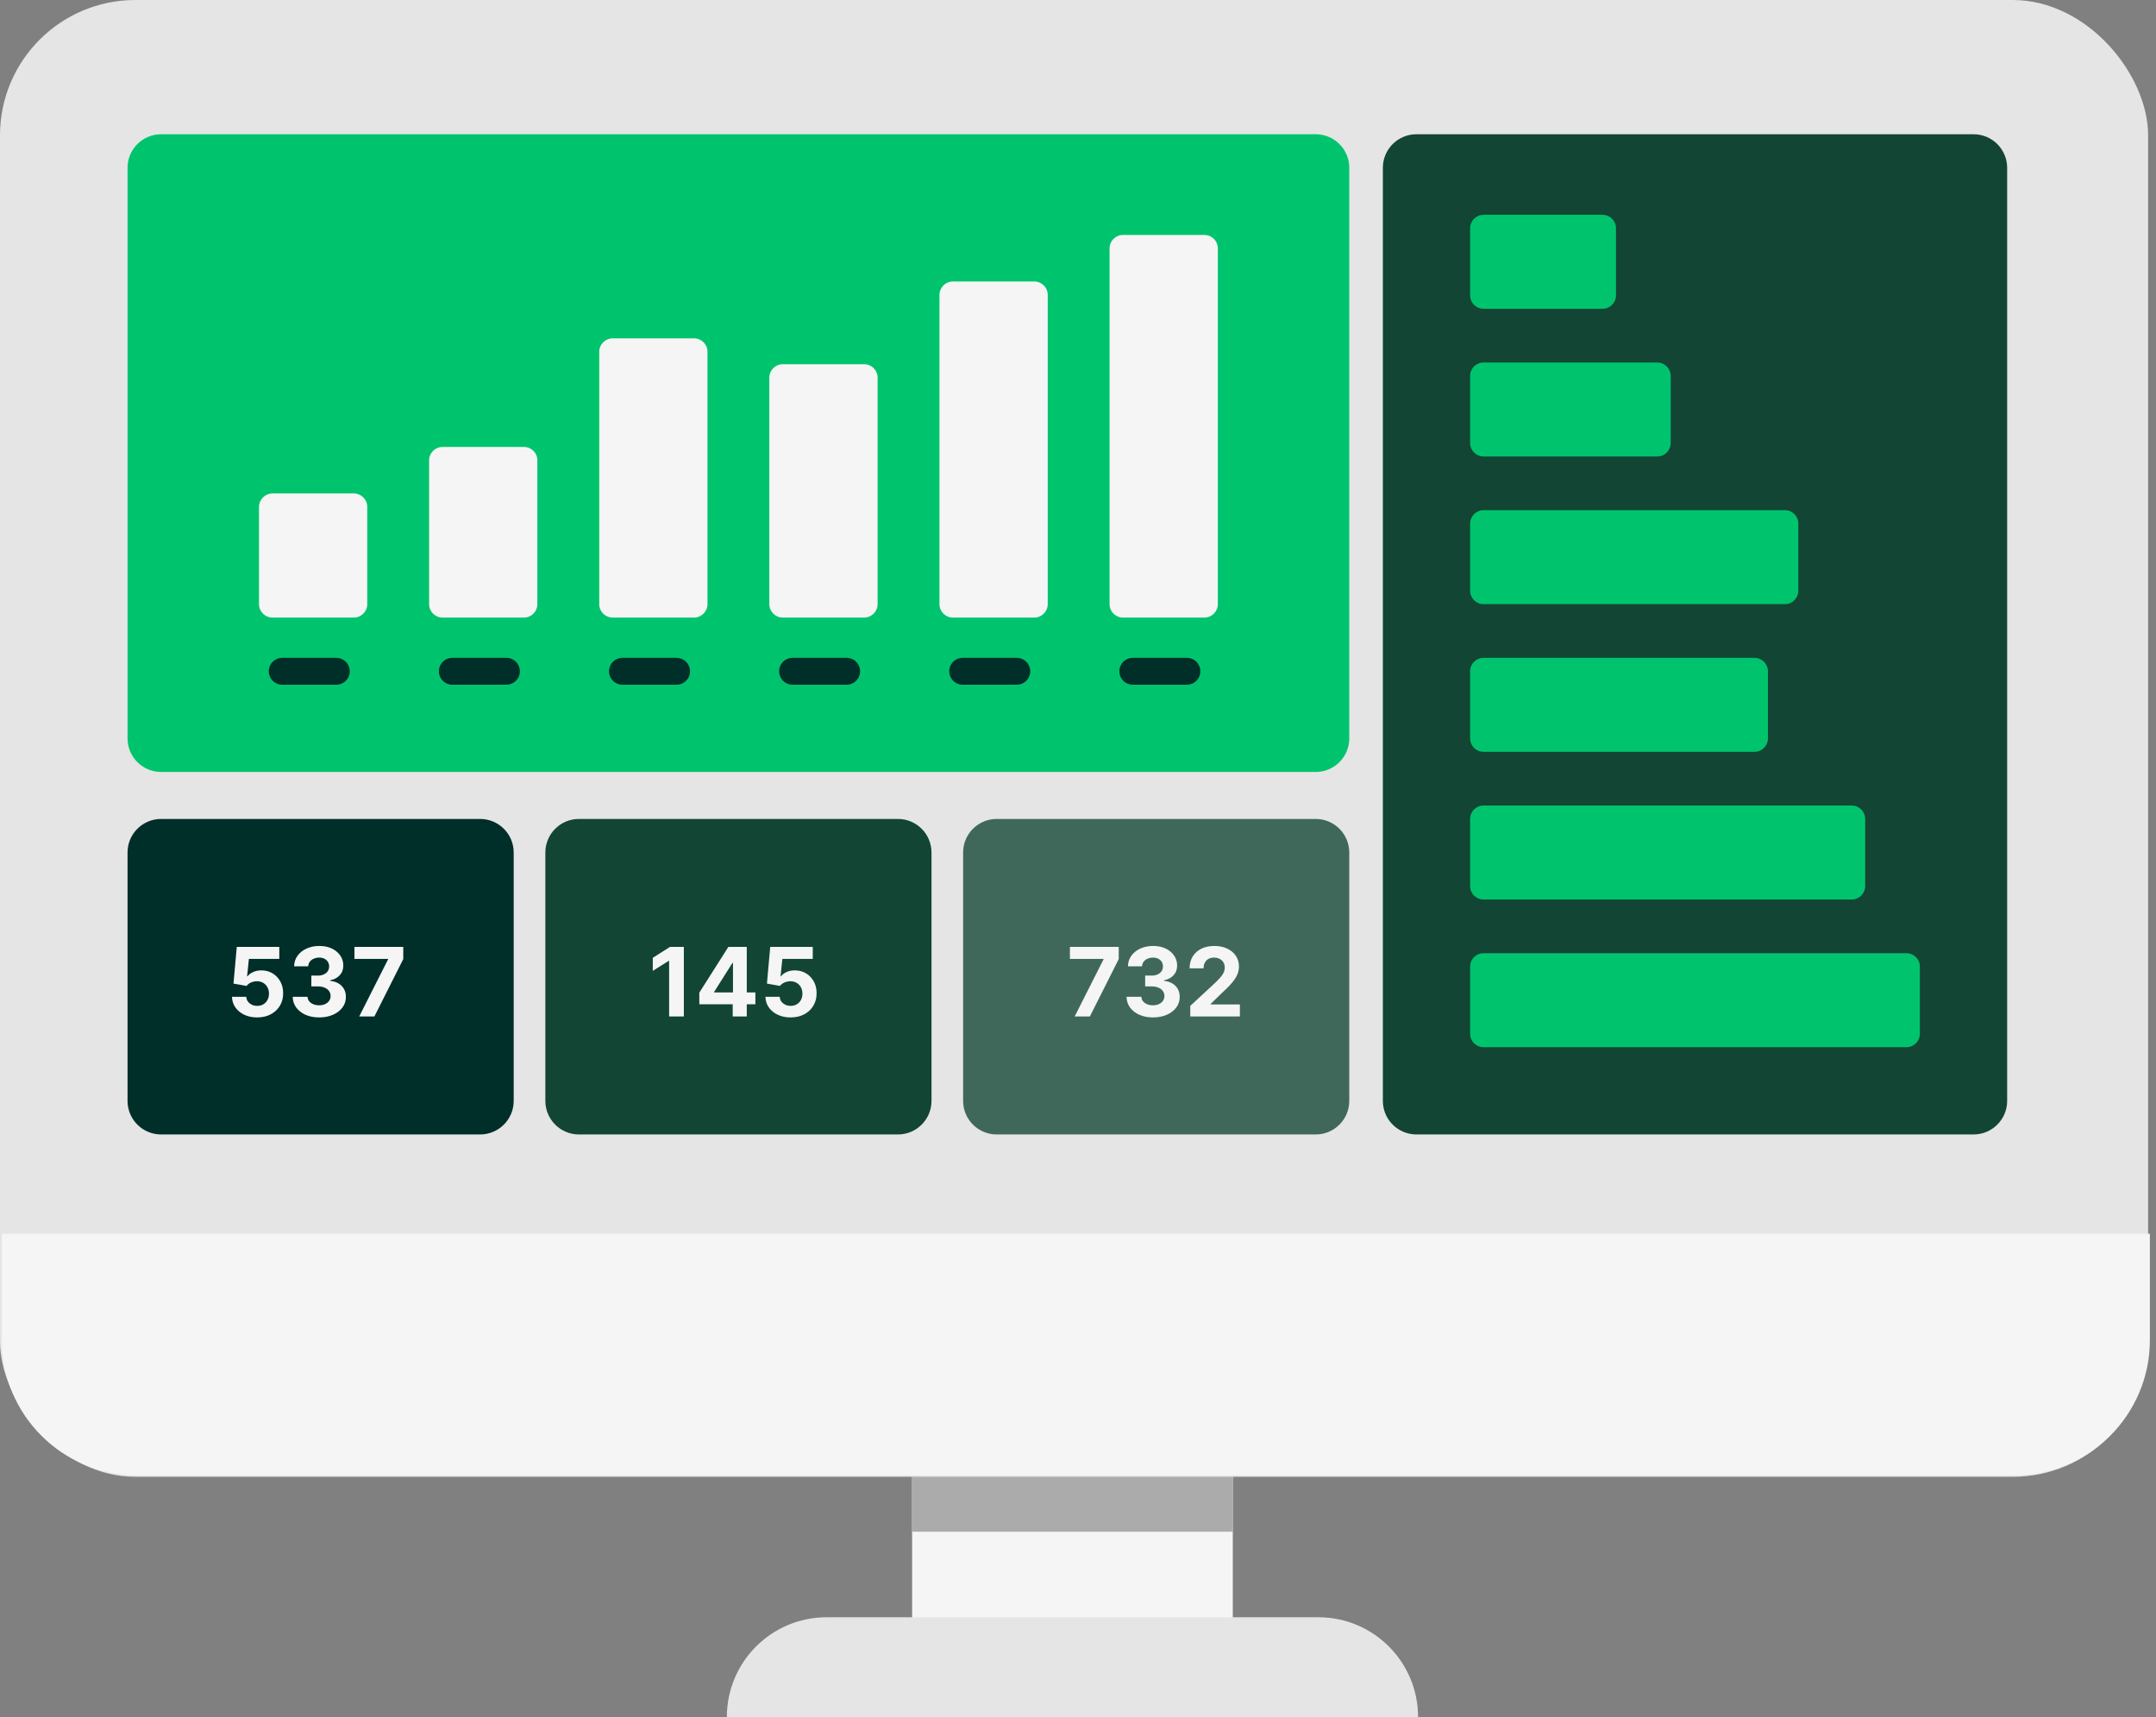 <svg xmlns="http://www.w3.org/2000/svg" width="334" height="266" viewBox="0 0 334 266" fill="none"><rect x="0" y="0" width="334" height="266" fill="#808080" stroke="none"/><rect x="141.303" y="204.18" width="49.677" height="61.82" fill="#F5F5F5"></rect><rect x="141.303" y="209.699" width="49.677" height="27.598" fill="#ABABAB"></rect><path d="M112.602 266H219.683C219.683 257.464 212.764 250.545 204.228 250.545H128.057C119.521 250.545 112.602 257.464 112.602 266Z" fill="#E5E5E5"></path><rect width="332.78" height="228.786" rx="20.975" fill="#E5E5E5"></rect><path d="M0.271 191.125H333.051V207.588C333.051 219.172 323.661 228.562 312.077 228.562H21.246C9.662 228.562 0.271 219.172 0.271 207.588V191.125Z" fill="#F5F5F5"></path><path d="M19.758 114.393C19.758 117.265 22.086 119.593 24.957 119.593H203.827C206.698 119.593 209.026 117.265 209.026 114.393V25.998C209.026 23.127 206.698 20.799 203.827 20.799H24.957C22.086 20.799 19.758 23.127 19.758 25.998V114.393Z" fill="#00C46D"></path><path d="M40.125 93.594C40.125 94.743 41.056 95.674 42.205 95.674H54.816C55.964 95.674 56.896 94.743 56.896 93.594V78.529C56.896 77.381 55.964 76.449 54.816 76.449H42.205C41.056 76.449 40.125 77.381 40.125 78.529V93.594Z" fill="#F5F5F5"></path><path d="M66.477 93.594C66.477 94.743 67.408 95.674 68.556 95.674H81.167C82.316 95.674 83.247 94.743 83.247 93.594V71.32C83.247 70.171 82.316 69.24 81.167 69.24H68.556C67.408 69.24 66.477 70.171 66.477 71.32V93.594Z" fill="#F5F5F5"></path><path d="M92.832 93.594C92.832 94.743 93.763 95.674 94.912 95.674H107.523C108.671 95.674 109.603 94.743 109.603 93.594V54.498C109.603 53.349 108.671 52.418 107.523 52.418H94.912C93.763 52.418 92.832 53.349 92.832 54.498V93.594Z" fill="#F5F5F5"></path><path d="M119.184 93.594C119.184 94.743 120.115 95.674 121.263 95.674H133.874C135.023 95.674 135.954 94.743 135.954 93.594V58.503C135.954 57.355 135.023 56.423 133.874 56.423H121.263C120.115 56.423 119.184 57.355 119.184 58.503V93.594Z" fill="#F5F5F5"></path><path d="M145.539 93.594C145.539 94.743 146.47 95.674 147.619 95.674H160.23C161.379 95.674 162.31 94.743 162.31 93.594V45.687C162.31 44.538 161.379 43.607 160.23 43.607H147.619C146.47 43.607 145.539 44.538 145.539 45.687V93.594Z" fill="#F5F5F5"></path><path d="M171.891 93.594C171.891 94.743 172.822 95.674 173.97 95.674H186.581C187.73 95.674 188.661 94.743 188.661 93.594V38.477C188.661 37.329 187.73 36.398 186.581 36.398H173.971C172.822 36.398 171.891 37.329 171.891 38.477V93.594Z" fill="#F5F5F5"></path><path d="M43.719 103.994H52.104" stroke="#002E29" stroke-width="4.16" stroke-linecap="round"></path><path d="M70.07 103.994H78.456" stroke="#002E29" stroke-width="4.16" stroke-linecap="round"></path><path d="M96.426 103.994H104.811" stroke="#002E29" stroke-width="4.16" stroke-linecap="round"></path><path d="M122.777 103.994H131.163" stroke="#002E29" stroke-width="4.16" stroke-linecap="round"></path><path d="M149.133 103.994H157.518" stroke="#002E29" stroke-width="4.16" stroke-linecap="round"></path><path d="M175.488 103.994H183.874" stroke="#002E29" stroke-width="4.16" stroke-linecap="round"></path><path d="M214.227 170.55C214.227 173.421 216.555 175.749 219.426 175.749H305.741C308.613 175.749 310.941 173.421 310.941 170.55V25.998C310.941 23.127 308.613 20.799 305.741 20.799H219.426C216.555 20.799 214.227 23.127 214.227 25.998V170.55Z" fill="#124534"></path><path d="M229.826 33.278C228.677 33.278 227.746 34.209 227.746 35.358L227.746 45.757C227.746 46.906 228.677 47.837 229.826 47.837L248.264 47.837C249.412 47.837 250.344 46.906 250.344 45.757L250.344 35.358C250.344 34.209 249.412 33.278 248.264 33.278L229.826 33.278Z" fill="#00C46D"></path><path d="M229.826 56.157C228.677 56.157 227.746 57.088 227.746 58.236L227.746 68.636C227.746 69.784 228.677 70.716 229.826 70.716L256.738 70.716C257.887 70.716 258.818 69.784 258.818 68.636L258.818 58.236C258.818 57.088 257.887 56.157 256.738 56.157L229.826 56.157Z" fill="#00C46D"></path><path d="M229.826 79.035C228.677 79.035 227.746 79.966 227.746 81.115L227.746 91.514C227.746 92.663 228.677 93.594 229.826 93.594L276.511 93.594C277.659 93.594 278.591 92.663 278.591 91.514L278.591 81.115C278.591 79.966 277.659 79.035 276.511 79.035L229.826 79.035Z" fill="#00C46D"></path><path d="M229.826 101.914C228.677 101.914 227.746 102.845 227.746 103.994L227.746 114.393C227.746 115.542 228.677 116.473 229.826 116.473L271.803 116.473C272.952 116.473 273.883 115.542 273.883 114.393L273.883 103.994C273.883 102.845 272.952 101.914 271.803 101.914L229.826 101.914Z" fill="#00C46D"></path><path d="M229.826 124.792C228.677 124.792 227.746 125.724 227.746 126.872L227.746 137.272C227.746 138.42 228.677 139.351 229.826 139.351L286.868 139.351C288.017 139.351 288.948 138.42 288.948 137.272L288.948 126.872C288.948 125.724 288.017 124.792 286.868 124.792L229.826 124.792Z" fill="#00C46D"></path><path d="M229.826 147.671C228.677 147.671 227.746 148.602 227.746 149.751L227.746 160.15C227.746 161.299 228.677 162.23 229.826 162.23L295.342 162.23C296.491 162.23 297.422 161.299 297.422 160.15L297.422 149.751C297.422 148.602 296.491 147.671 295.342 147.671L229.826 147.671Z" fill="#00C46D"></path><path d="M19.758 170.55C19.758 173.421 22.086 175.749 24.957 175.749H74.379C77.251 175.749 79.579 173.421 79.579 170.55V132.072C79.579 129.2 77.251 126.872 74.379 126.872H24.957C22.086 126.872 19.758 129.2 19.758 132.072V170.55Z" fill="#002E29"></path><path d="M39.837 157.619C39.093 157.619 38.43 157.482 37.848 157.208C37.269 156.935 36.809 156.558 36.469 156.077C36.129 155.596 35.952 155.045 35.938 154.424H38.148C38.172 154.842 38.348 155.181 38.674 155.44C39 155.7 39.388 155.83 39.837 155.83C40.195 155.83 40.511 155.751 40.784 155.593C41.062 155.431 41.277 155.209 41.432 154.924C41.59 154.637 41.668 154.307 41.668 153.935C41.668 153.556 41.588 153.223 41.426 152.935C41.269 152.648 41.049 152.423 40.769 152.262C40.488 152.1 40.167 152.018 39.806 152.014C39.49 152.014 39.183 152.079 38.885 152.209C38.59 152.339 38.36 152.516 38.195 152.74L36.169 152.377L36.68 146.694H43.268V148.557H38.558L38.279 151.256H38.343C38.532 150.99 38.818 150.769 39.2 150.593C39.583 150.418 40.011 150.33 40.484 150.33C41.133 150.33 41.712 150.483 42.221 150.788C42.73 151.093 43.131 151.513 43.426 152.046C43.721 152.576 43.866 153.186 43.863 153.877C43.866 154.603 43.698 155.249 43.358 155.814C43.021 156.375 42.549 156.817 41.942 157.14C41.339 157.459 40.637 157.619 39.837 157.619ZM49.436 157.619C48.65 157.619 47.95 157.484 47.336 157.214C46.726 156.94 46.243 156.565 45.889 156.087C45.538 155.607 45.357 155.052 45.347 154.424H47.641C47.655 154.688 47.741 154.919 47.899 155.119C48.061 155.316 48.275 155.468 48.541 155.577C48.808 155.686 49.108 155.74 49.441 155.74C49.788 155.74 50.095 155.679 50.362 155.556C50.629 155.433 50.837 155.263 50.988 155.045C51.139 154.828 51.215 154.577 51.215 154.293C51.215 154.005 51.134 153.751 50.972 153.53C50.815 153.305 50.587 153.13 50.288 153.004C49.994 152.877 49.643 152.814 49.236 152.814H48.231V151.141H49.236C49.58 151.141 49.883 151.081 50.146 150.962C50.413 150.842 50.62 150.678 50.767 150.467C50.915 150.253 50.988 150.004 50.988 149.72C50.988 149.45 50.923 149.213 50.794 149.009C50.667 148.802 50.488 148.641 50.257 148.525C50.029 148.409 49.762 148.352 49.457 148.352C49.148 148.352 48.866 148.408 48.61 148.52C48.353 148.629 48.148 148.785 47.994 148.988C47.84 149.192 47.757 149.43 47.747 149.704H45.563C45.573 149.083 45.75 148.536 46.094 148.062C46.438 147.589 46.901 147.218 47.483 146.952C48.069 146.682 48.731 146.547 49.467 146.547C50.211 146.547 50.862 146.682 51.42 146.952C51.978 147.222 52.411 147.587 52.72 148.046C53.032 148.502 53.186 149.015 53.183 149.583C53.186 150.186 52.998 150.69 52.62 151.093C52.244 151.497 51.755 151.753 51.151 151.862V151.946C51.944 152.048 52.548 152.323 52.962 152.772C53.379 153.218 53.586 153.775 53.583 154.446C53.586 155.059 53.409 155.605 53.051 156.082C52.697 156.559 52.207 156.935 51.583 157.208C50.958 157.482 50.243 157.619 49.436 157.619ZM55.647 157.471L60.115 148.63V148.557H54.91V146.694H62.472V148.583L57.999 157.471H55.647Z" fill="#F5F5F5"></path><path d="M84.484 170.55C84.484 173.421 86.812 175.749 89.684 175.749H139.105C141.977 175.749 144.305 173.421 144.305 170.55V132.072C144.305 129.2 141.977 126.872 139.105 126.872H89.684C86.812 126.872 84.484 129.2 84.484 132.072V170.55Z" fill="#124534"></path><path d="M105.937 146.694V157.471H103.658V148.857H103.595L101.127 150.404V148.383L103.795 146.694H105.937ZM108.335 155.577V153.782L112.835 146.694H114.382V149.178H113.466L110.63 153.667V153.751H117.023V155.577H108.335ZM113.508 157.471V155.03L113.55 154.235V146.694H115.687V157.471H113.508ZM122.478 157.619C121.734 157.619 121.071 157.482 120.489 157.208C119.91 156.935 119.45 156.558 119.11 156.077C118.77 155.596 118.593 155.045 118.578 154.424H120.789C120.813 154.842 120.989 155.181 121.315 155.44C121.641 155.7 122.029 155.83 122.478 155.83C122.836 155.83 123.152 155.751 123.425 155.593C123.702 155.431 123.918 155.209 124.073 154.924C124.23 154.637 124.309 154.307 124.309 153.935C124.309 153.556 124.229 153.223 124.067 152.935C123.909 152.648 123.69 152.423 123.409 152.262C123.129 152.1 122.808 152.018 122.446 152.014C122.131 152.014 121.824 152.079 121.525 152.209C121.231 152.339 121.001 152.516 120.836 152.74L118.81 152.377L119.32 146.694H125.909V148.557H121.199L120.92 151.256H120.983C121.173 150.99 121.459 150.769 121.841 150.593C122.224 150.418 122.652 150.33 123.125 150.33C123.774 150.33 124.353 150.483 124.862 150.788C125.371 151.093 125.772 151.513 126.067 152.046C126.362 152.576 126.507 153.186 126.504 153.877C126.507 154.603 126.339 155.249 125.999 155.814C125.662 156.375 125.19 156.817 124.583 157.14C123.98 157.459 123.278 157.619 122.478 157.619Z" fill="#F5F5F5"></path><path d="M149.203 170.55C149.203 173.421 151.531 175.749 154.403 175.749H203.824C206.696 175.749 209.024 173.421 209.024 170.55V132.072C209.024 129.2 206.696 126.872 203.824 126.872H154.403C151.531 126.872 149.203 129.2 149.203 132.072V170.55Z" fill="#3F685B"></path><path d="M166.484 157.471L170.952 148.63V148.557H165.748V146.694H173.31V148.583L168.837 157.471H166.484ZM178.609 157.619C177.823 157.619 177.123 157.484 176.509 157.214C175.899 156.94 175.416 156.565 175.062 156.087C174.711 155.607 174.531 155.052 174.52 154.424H176.815C176.829 154.688 176.915 154.919 177.072 155.119C177.234 155.316 177.448 155.468 177.714 155.577C177.981 155.686 178.281 155.74 178.614 155.74C178.962 155.74 179.269 155.679 179.535 155.556C179.802 155.433 180.011 155.263 180.161 155.045C180.312 154.828 180.388 154.577 180.388 154.293C180.388 154.005 180.307 153.751 180.146 153.53C179.988 153.305 179.76 153.13 179.462 153.004C179.167 152.877 178.816 152.814 178.409 152.814H177.404V151.141H178.409C178.753 151.141 179.056 151.081 179.319 150.962C179.586 150.842 179.793 150.678 179.94 150.467C180.088 150.253 180.161 150.004 180.161 149.72C180.161 149.45 180.097 149.213 179.967 149.009C179.84 148.802 179.662 148.641 179.43 148.525C179.202 148.409 178.935 148.352 178.63 148.352C178.321 148.352 178.039 148.408 177.783 148.52C177.527 148.629 177.322 148.785 177.167 148.988C177.013 149.192 176.93 149.43 176.92 149.704H174.736C174.746 149.083 174.924 148.536 175.267 148.062C175.611 147.589 176.074 147.218 176.657 146.952C177.243 146.682 177.904 146.547 178.641 146.547C179.384 146.547 180.035 146.682 180.593 146.952C181.151 147.222 181.584 147.587 181.893 148.046C182.205 148.502 182.359 149.015 182.356 149.583C182.359 150.186 182.172 150.69 181.793 151.093C181.417 151.497 180.928 151.753 180.325 151.862V151.946C181.118 152.048 181.721 152.323 182.135 152.772C182.552 153.218 182.759 153.775 182.756 154.446C182.759 155.059 182.582 155.605 182.224 156.082C181.87 156.559 181.381 156.935 180.756 157.208C180.132 157.482 179.416 157.619 178.609 157.619ZM184.394 157.471V155.83L188.23 152.277C188.556 151.962 188.83 151.677 189.051 151.425C189.276 151.172 189.446 150.925 189.562 150.683C189.677 150.437 189.735 150.172 189.735 149.888C189.735 149.572 189.663 149.301 189.519 149.073C189.376 148.841 189.179 148.664 188.93 148.541C188.681 148.415 188.399 148.352 188.083 148.352C187.753 148.352 187.465 148.418 187.22 148.552C186.974 148.685 186.785 148.876 186.651 149.125C186.518 149.374 186.451 149.671 186.451 150.015H184.289C184.289 149.309 184.448 148.697 184.767 148.178C185.087 147.659 185.534 147.257 186.109 146.973C186.685 146.689 187.348 146.547 188.099 146.547C188.87 146.547 189.542 146.683 190.114 146.957C190.689 147.227 191.137 147.603 191.456 148.083C191.775 148.564 191.935 149.115 191.935 149.736C191.935 150.143 191.854 150.544 191.693 150.941C191.535 151.337 191.253 151.777 190.846 152.262C190.439 152.742 189.865 153.319 189.125 153.993L187.551 155.535V155.609H192.077V157.471H184.394Z" fill="#F5F5F5"></path></svg>